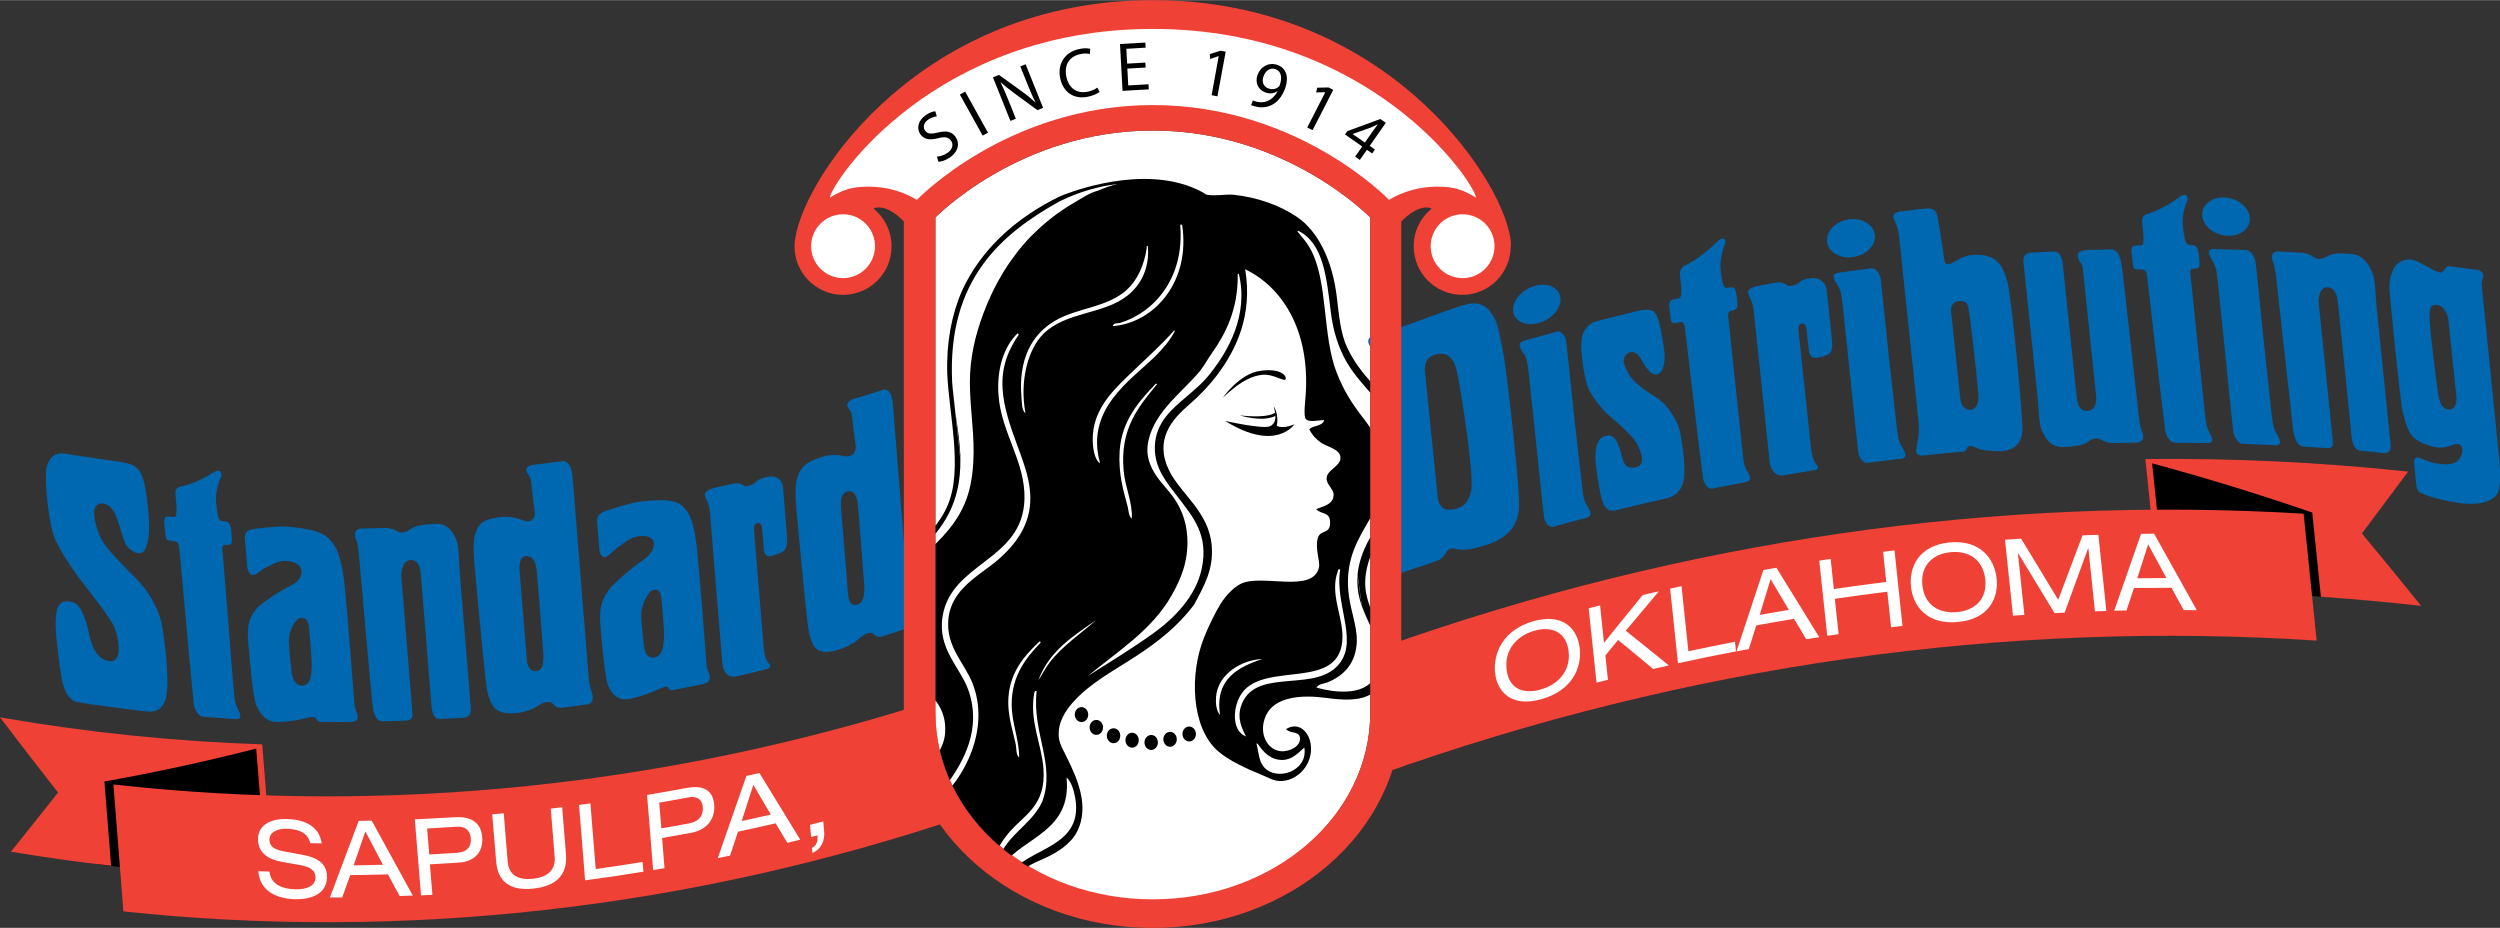 <?xml version="1.0" encoding="UTF-8"?> <svg xmlns="http://www.w3.org/2000/svg" xmlns:xlink="http://www.w3.org/1999/xlink" id="Color_Version_1" viewBox="0 0 1973.2 732.2" width="2500" height="928"><rect x="0" y="0" width="1973.2" height="732.2" fill="#333333" stroke="none"/><style>.st0{fill:#ef4135}.st1{fill:#fff}.st2{fill:#0067b1}.st3{stroke:#ed1c24;stroke-width:31;stroke-linecap:square;stroke-linejoin:bevel}.st4{clip-path:url(#SVGID_2_)}.st5{fill:none}.st6{fill:#ee3e39}</style><path d="M77.5 682.2c45.4 5.5 91.2 8.9 137.1 10.2-2.8-34.4-5.5-68.9-8.3-103.3-4.3 0-8.6-.1-12.9-.1-39.8 5.6-79.4 9.6-118.8 12 1.1 27 2 54.1 2.9 81.2z"></path><path class="st0" d="M742.6 551c-214.3 69.6-437.1 92.3-653.1 68 2.6 33.4 5.3 66.8 7.9 100.2 220.1 23.6 447.1-1.6 664.8-75.4-4.9-10.6-9.8-21.2-14.7-31.9-1.6-20.3-3.2-40.6-4.9-60.9z"></path><path class="st0" d="M0 566c.7.1 1.4.2 2.1.4 67.6 11.7 136 18.7 204.9 21 0 .6.1 1.3.1 1.9 1.1 13.3 2.1 26.6 3.2 39.9-1.7-.1-3.3-.1-5-.2-1-12.8-2.1-25.5-3.1-38.3-40.1 10.3-80.1 18.9-119.8 26 1.8 22.2 3.5 44.3 5.3 66.5-26.5-3-52.8-6.7-79.1-11.1 12.4-15.4 24.8-31 37.2-46.7C30.5 605.9 15.2 586.1 0 566z"></path><path class="st1" d="M212.7 687.8c1 10.8 11.5 13.9 20.7 14 9.6.2 16.1-3.4 15.6-10-.4-5.5-5-7.8-12-9.1-4.7-.8-9.3-1.7-14-2.5-7.3-1.3-18.3-4.6-19.3-16.3-.9-11 7.3-18 22.8-17.6 12.2.3 25.4 4.7 27.4 19.2-3 0-6 0-9-.1-1.1-4.7-4.4-11.1-18.9-11.4-6.6-.1-13.9 2.4-13.3 9.5.3 3.7 3 6.8 10.6 8.2 5 1 10.1 1.9 15.1 2.8 4.8.9 18.6 3.3 19.6 15.6 1.2 15.3-12.3 19.7-24.5 19.5-13.7-.2-28.3-5.4-29.6-22.1 2.7.1 5.7.2 8.8.3zM306.2 690c-10 .3-19.9.5-29.8.6-2.1 5.9-4.2 11.7-6.3 17.6h-9.7c7.6-20.1 15.1-40.2 22.7-60.4 3.4-.1 6.9-.1 10.3-.2 10.8 19.8 21.6 39.5 32.4 59.1-3.4.2-6.9.3-10.3.4-3.2-5.6-6.2-11.3-9.3-17.1zm-17.8-33.9c-3.1 8.9-6.2 17.9-9.3 26.8 7.7-.1 15.4-.3 23.1-.5-4.6-8.8-9.2-17.5-13.8-26.3zM327.4 646.6c10.5-.5 20.9-1.1 31.4-1.7 13.4-.9 20.9 4.5 21.8 15.7.9 11.2-5.5 19.3-18.3 20.1-7.7.5-15.3 1-23 1.4.6 8 1.3 16 2 24-3 .2-6 .3-9 .5-1.6-20.1-3.3-40.1-4.9-60zm33.1 26.4c9-.6 11.6-5.6 11.1-11.7-.5-5.7-4.2-9.4-11.1-8.9-7.8.5-15.6 1-23.4 1.4.6 6.8 1.1 13.7 1.7 20.5 7.2-.4 14.5-.8 21.7-1.3zM388.5 642.6c3-.3 6-.5 9.1-.8 1 12.7 2.1 25.5 3.1 38.2.9 10.8 8.6 14.6 19.8 13.5 11.2-1.2 18.2-6.6 17.3-17.3-1-12.7-2.1-25.4-3.1-38.1 3-.3 6-.7 9-1.1 1 12.3 2 24.7 3 37 1.3 15.9-7.1 25.2-25.6 27.2s-28.2-5.4-29.5-21.4c-1-12.4-2-24.8-3.1-37.2zM457 635.2l9-1.2c1.4 17.3 2.8 34.6 4.2 51.8 12.3-1.7 24.7-3.6 37-5.6.2 2.5.4 5.1.6 7.7-15.3 2.5-30.7 4.8-46 6.8-1.5-19.8-3.2-39.6-4.8-59.5zM510.7 627.3c10.4-1.7 20.9-3.6 31.3-5.5 13.3-2.5 20.8 2 21.7 13.1.9 11.1-5.4 19.9-18.2 22.3-7.6 1.4-15.3 2.8-22.9 4.1.6 7.9 1.3 15.8 1.9 23.8l-9 1.5c-1.5-19.7-3.2-39.5-4.8-59.3zm33 22.5c8.9-1.7 11.5-7 11-13-.5-5.6-4.2-8.9-11.1-7.6-7.8 1.5-15.5 2.8-23.3 4.2.6 6.8 1.1 13.5 1.7 20.3 7.3-1.2 14.5-2.6 21.7-3.9zM612.2 649.7c-9.9 2.3-19.8 4.5-29.7 6.6l-6.3 18.9c-3.2.7-6.5 1.3-9.7 2 7.5-21.6 15-43.2 22.6-64.9 3.4-.7 6.8-1.5 10.3-2.3 10.7 17.6 21.5 35.2 32.2 52.6-3.4.8-6.8 1.7-10.2 2.5-3.1-5.1-6.1-10.3-9.2-15.4zm-17.6-30.4c-3.1 9.6-6.1 19.1-9.2 28.6 7.7-1.6 15.3-3.4 23-5.1-4.7-7.8-9.2-15.6-13.8-23.5zM639.3 650.9l10.5-2.7c.2 2.8.5 5.6.7 8.4.5 6.4-1.9 13.3-9.3 16.5-.1-1.3-.2-2.7-.3-4 3.3-1.8 4.6-4.3 4.4-9.9-1.7.4-3.4.9-5.1 1.3l-.9-9.6z"></path><g><path d="M1843.3 471.6c-45.5-3.4-91.2-5-137.1-4.8-3.6-34.4-7.1-68.8-10.7-103.2l12.9.3c41.1 7.2 82.1 15.8 122.9 25.8l12 81.9z"></path><path class="st0" d="M1091.1 510.8c238.3-84.8 485.8-120 727.1-105.5 3.4 33.4 6.8 66.8 10.3 100.2-245.1-16.1-496.8 19-739 105.5 2.7-13.2 5.3-26.5 8-39.7-2.1-20.2-4.2-40.3-6.4-60.5z"></path><path class="st0" d="M1900.7 372.1c-.7-.1-1.4-.1-2.1-.2-67.9-7.2-136.5-10.5-205.3-9.7.1.6.1 1.3.2 1.9 1.4 13.3 2.8 26.5 4.1 39.8h5c-1.3-12.8-2.6-25.5-4-38.3 42.3 11.4 84.4 24.4 126.4 38.8 2.3 22.2 4.5 44.3 6.8 66.5 26.5 1.8 52.9 4.2 79.2 7.2-15.6-19.3-31.2-38.4-46.8-57.2 12.3-16.5 24.4-32.7 36.5-48.8z"></path><path class="st1" d="M1210.2 490.2c24.2-6.8 35.1 6.6 36.7 21.6 1.6 15.1-6 33.1-30.2 39.9-24.2 6.8-35.1-6-36.7-21-1.5-15 6.1-33.6 30.2-40.5zm.9 7.5c-13.7 3.9-23.7 14.8-22 30.3 1.6 15.5 13.2 20 26.9 16.1 13.7-3.9 23.7-14.4 22.1-29.9-1.7-15.5-13.3-20.4-27-16.5zM1277.1 505c-3.3 4.1-6.7 8.1-10 12.2.7 6.4 1.4 12.8 2 19.2-3 .7-6 1.5-9 2.3-2.1-19.6-4.1-39.1-6.2-58.7 3-.8 6-1.5 9-2.3 1 9.8 2.1 19.7 3.1 29.5 10.2-12.7 20.4-25.2 30.6-37.7 4.2-1 8.5-2 12.7-2.9-8.7 10.3-17.4 20.7-26.1 31.1 11.3 9 22.6 18.2 34 27.4-4.1.9-8.2 1.8-12.4 2.8-9.2-7.8-18.5-15.4-27.7-22.9zM1318.2 464.5c3-.7 6-1.3 9-2 1.8 17.1 3.6 34.2 5.4 51.4 12.3-2.6 24.6-5.1 36.8-7.5.3 2.5.5 5.1.8 7.6-15.3 2.9-30.6 6-45.8 9.4-2.1-19.6-4.2-39.3-6.2-58.9zM1416 488.3c-9.9 1.6-19.8 3.4-29.8 5.2-2 6.2-3.9 12.4-5.9 18.7-3.2.6-6.5 1.2-9.7 1.8 7.1-21.4 14.1-42.9 21.2-64.2 3.4-.6 6.9-1.2 10.3-1.8 11.2 18.2 22.5 36.4 33.8 54.8-3.4.5-6.9 1.1-10.3 1.6-3.2-5.4-6.4-10.7-9.6-16.1zm-18.5-31.3c-2.9 9.4-5.7 18.8-8.6 28.2 7.7-1.4 15.4-2.7 23-4-4.8-8-9.6-16.1-14.4-24.2zM1489.6 466.9c-13.8 1.7-27.6 3.6-41.4 5.6l3 27.9c-3 .4-6 .9-9 1.3-2.1-19.8-4.2-39.6-6.3-59.3 3-.5 6-.9 9-1.4.8 7.9 1.7 15.9 2.5 23.8 13.8-2 27.6-3.9 41.4-5.6-.8-7.9-1.7-15.9-2.5-23.8 3-.4 6-.8 9-1.1 2.1 19.8 4.2 39.7 6.3 59.6-3 .4-6 .7-9 1.1-1-9.5-2-18.8-3-28.1zM1538.8 428c24.5-2.3 35.5 13.2 37.1 28.5 1.6 15.4-6.1 32-30.5 34.3-24.5 2.3-35.5-12.5-37.1-27.8-1.7-15.4 6-32.6 30.5-35zm.8 7.7c-13.9 1.3-24 10.4-22.3 26.2 1.7 15.8 13.4 22.4 27.3 21.1 13.9-1.3 24-10 22.3-25.9-1.7-15.8-13.4-22.8-27.3-21.4zM1643.7 422.4c4.2-.2 8.3-.3 12.5-.4 2.1 20 4.2 40.1 6.3 60.1l-9 .3c-1.7-16.6-3.5-33.2-5.2-49.8h-.2c-6.2 16.9-12.3 33.8-18.5 50.8-2.7.1-5.3.3-8 .4-9.6-15.8-19.1-31.6-28.7-47.3h-.2c1.7 16.2 3.4 32.4 5.1 48.7l-9 .6c-2.1-20-4.2-39.9-6.3-59.9 4.2-.3 8.5-.6 12.7-.9 9.8 16 19.5 32.1 29.3 48.3 6.4-17 12.8-34 19.2-50.9zM1714 463.8c-9.9 0-19.8.1-29.7.2-2 5.9-3.9 11.8-5.9 17.7-3.2.1-6.5.1-9.7.2 7.1-20.3 14.1-40.5 21.2-60.7 3.4 0 6.9-.1 10.3-.1 11.2 20 22.4 40.2 33.7 60.4-3.4 0-6.8-.1-10.3-.1-3.3-5.8-6.5-11.7-9.6-17.6zm-18.5-34.3c-2.9 8.9-5.7 17.9-8.6 26.8 7.7-.1 15.3-.2 23-.2-4.8-8.9-9.6-17.8-14.4-26.6z"></path></g><path class="st1" d="M1081.5 562.5c0 81.8-76.8 148.2-171.6 148.2s-171.6-66.3-171.6-148.2v-391l.5-.5c.4-.4 1.1-1.1 2.1-2 1.9-1.8 4.8-4.4 8.7-7.6 7.8-6.4 19.4-15.1 34.4-23.8 30-17.4 73-34.7 125.9-34.7 52.9 0 95.9 17.3 125.9 34.7 15 8.7 26.6 17.4 34.4 23.8 3.9 3.2 6.8 5.9 8.7 7.6.9.9 1.6 1.6 2.1 2l.5.5v391z"></path><g><path class="st2" d="M49.5 357.7S37.3 356 36.3 373c-.6 11.6 2.2 41 7.2 52.4 3.4 7.7 11.1 20.4 19.8 31.8 8.7 11.4 24.3 30.7 27.3 38.5 3 7.8 6.7 27.5-4.4 26-11.1-1.5-14.5-15.3-15.4-19.3-.9-4-4.9-24.5-12.5-26.9-7.6-2.4-10.3-.1-11.9 2.3-1.6 2.4-3.6 9.3-1.8 26.3 1.7 17 4.1 35.5 6.9 41 2.8 5.5 5.5 8.5 11.2 9.2 4.5 1 50.1 7 53.1 7.1 3 .3 13.3 1.7 15.7-13.4 2.4-15.1-2.6-50-4.1-56.8-1.5-6.8-7-21.4-19.7-34.4-12.6-13-25.5-24.8-29.4-35-3.9-10.2-5.9-20-1.8-23.2 4-3.2 11.1-.9 14.7 7.7 3.6 8.5 5.6 18.6 7.9 23 2.3 4.3 12.6 12.4 16.1 2.7 3.6-9.7 2.4-19.3 2.1-25.3-.3-6.1-2.3-23.6-4.8-30.1s-5.2-10.6-17.9-12.2c-12.6-1.8-45.1-6.6-45.1-6.7zM143.1 383.8s-5.1 0-4.6 6.3c.5 6.4 1.1 10.5.8 12.7-.3 2.2.4 5.5-2.5 5.2-2.9-.3-3.6-.4-4.6-.5-.9-.1-2.9 1-2.6 4.6.3 3.6.9 9.4 1.1 11.3.1 1.9 1.7 3.1 3.2 3.2 1.5.1 3.2.5 4.2.6 1 .1 3 .6 3.5 5.9.4 5.3 4.3 46 4.9 53.9.6 7.8 6 64.8 6.5 68.7.5 3.9 3.6 9.6 7.1 9.9 3.5.3 19 1.4 22.3 1.6 3.4.2 9.3 1.7 6.6-5-2.7-6.8-3.5-4.6-4.8-20.7-1.3-16.1-4.5-56.7-4.5-56.7-1.3-16.5-2.6-33.1-4-49.6 0 0-1.3-5.5 2.1-5.3 3.4.2 5.4.3 5.2-4.2-.2-4.6-.5-8.7-1.2-10.9-.7-2.2-1.9-3.2-4.3-3.5-2.4-.3-4.5.5-5.6-4.9-1.1-5.5-1.7-12.8-1.4-15.5s1.5-10 3.6-13.8c2-3.7-.4-7.5-4.7-4.9-4.4 2.4-12.9 8.6-26.3 11.6zM279.7 554.9c.4 5.5 2.3 6.6 2.6 10.6s-3.9 4.2-5.7 4.2c-1.9.1-21.8 0-23.4-.1-1.7 0-2.7-.7-3.8-2.6-1.1-1.9-3.3-1.1-4.3-1-1 .2-2.9.4-6.2 1.3-3.3.8-10.8 2.3-20 2.4-9.2.1-13.7-6.7-16.5-13-2.7-6.3-4.9-30.9-6.5-49.9-1.5-18.9 3.8-22.3 6.2-26 2.4-3.7 18.1-14.2 26.3-18.1 8.2-3.9 9.9-8.4 9.5-12.5-.3-4.1-5.1-7.4-12.3-7.6-7.2-.2-11.6 3.5-15.1 4.9-3.5 1.4-8.2 6.4-10.9 6.3-2.7-.1-4.3-4.1-4.5-6.6-.2-2.5-1.3-16.3-1.8-22.1-.5-5.9 2.8-6.7 5.4-7.4 2.6-.7 20.6-2.5 26-2.3 5.4.2 20.6 2.1 25 4 4.4 1.9 9 2.4 14.9 12.2 6 9.8 7.7 33.6 7.7 33.6 1.1 7.7 7 84.3 7.4 89.7zm-41.9-67.4c-4.6-.1-9.6 10.5-9.8 16.6-.2 6.1 1.6 20.5 2 24.6.3 4.1 1.5 12.2 8.4 12.3 6.9.1 7.2-8.6 7.6-13.8.4-5.3-1.7-27.8-2.2-32.1-.5-4.3-1.4-7.5-6-7.6zM557.7 524.4c.4 5.4 2.3 6.2 2.6 10.1.3 3.9-3.9 5-5.7 5.4-1.8.4-21.7 4.4-23.4 4.7-1.7.3-2.7-.2-3.8-1.9-1.1-1.7-3.3-.4-4.3-.1-1 .4-2.9 1-6.2 2.5s-10.8 4.5-20 6.4c-9.2 2-13.8-3.9-16.5-9.6-2.8-5.7-5-29.9-6.5-48.5s3.8-23.1 6.2-27.3c2.4-4.2 18.2-17.9 26.4-23.4s9.9-10.4 9.5-14.4c-.3-4-5.1-6.3-12.3-5.1-7.2 1.2-11.6 5.8-15.1 8-3.5 2.1-8.2 8.1-10.9 8.5-2.7.4-4.4-3.2-4.6-5.7-.2-2.5-1.3-16-1.8-21.8-.5-5.8 2.8-7.2 5.5-8.5 2.6-1.3 20.7-6.7 26.1-7.6 5.4-.9 20.6-2.1 25-1.1 4.4 1 8.9.6 14.9 9.1 5.9 8.6 7.6 32.1 7.6 32.1 1 7.5 6.9 82.8 7.3 88.2zm-41.8-59c-4.6.8-9.6 12.4-9.8 18.6-.2 6.2 1.7 20.2 2 24.2.3 4 1.5 11.8 8.4 10.6 6.9-1.3 7.2-10 7.6-15.4.4-5.4-1.7-27.5-2.2-31.6-.5-4.1-1.4-7.2-6-6.4zM283.3 438.2s10.1 113.6 10.6 117.2c.5 3.6 1.3 14 8.4 13.8 7.1-.2 13.2-.4 17.4-.5 4.2-.2 6.3-1.1 5.8-6.6-.4-5.5-8.8-108.4-8.8-108.4s.2-11.5 7.4-11.8c7.3-.3 7.8 8.8 8 10.8.2 2 8.5 104.9 8.5 104.9s.5 10.1 6.7 9.8c6.3-.4 15.9-.8 18.3-1 2.4-.2 6.6-1.1 6-8-.6-6.9-8.2-101.2-8.8-107.6-.5-6.4-.4-19.2-2.5-24.5-2.1-5.3-6.3-13.6-16.8-13-10.5.6-13.9 1.6-16.5 2.6-2.7 1.1-5.5 4.2-9.7 4.3-4.2.1-5.6-3.8-13.6-3.6l-18.8.4s-5.1.1-4.8 5.1c.5 5 2.1 2.4 3.2 16.1zM443.3 363.9c7.2-.9 8.4 9.3 8.7 13.5.3 4.2 12.4 154.1 12.7 157.8.3 3.7.4 4.3 2.4 11 2.1 6.6-.6 9.1-2.9 9.5-2.3.3-11.1 1.6-19.9 2.7-8.7 1.1-5.8-5.3-12.9-4.4-7.1.8-7.7 7-24.4 8.7-16.8 1.7-18.9-7.4-20.3-10.5-1.5-3-2.5-7.5-3.6-17.7-1.2-10.2-7.4-74.4-8.8-90.9-1.3-16.5.1-22.1 2.7-27 2.6-4.9 7.6-7.6 19-8.7 11.3-1.1 17.5 3.8 20.6 3.5 3.1-.3 5.9-2.3 5.5-7.1-.2-2.8-2.4-17.4-2.8-23.2-.5-5.8-2.6-5.6-3.8-9.5-1.2-3.9 5-4.9 5-4.9 1.8.1 15.6-1.9 22.8-2.8zm-14.6 149.8s-4.6-61.7-5.3-65.2c-.7-3.5-1.9-9.7-7.9-9.7-5.9 0-5.7 8.3-5.4 11.8.3 3.6 5.3 64.6 5.7 69.9.6 7 3.7 9.5 7.3 9.1 3.7-.3 6.7-3.1 5.6-15.9zM696.3 307.7c7.1-2.3 8.2 7.7 8.5 11.9.3 4.1 12.1 151.8 12.4 155.4.3 3.7.3 4.3 2.4 10.5 2 6.2-.6 9.3-2.8 10-2.2.7-10.9 3.7-19.5 6.4s-5.7-4.2-12.6-2.1c-7 2.1-7.5 8.4-24 13.2-16.5 4.8-18.6-3.9-20-6.7-1.4-2.8-2.4-7-3.6-17-1.2-10-7.3-73.1-8.7-89.3-1.3-16.2.1-22.2 2.6-27.5 2.6-5.3 7.5-9 18.7-12.2 11.2-3.2 17.2.6 20.3-.3 3.1-.9 5.8-3.3 5.4-8.1-.2-2.7-2.3-17-2.8-22.7-.5-5.7-2.5-5.1-3.7-8.8-1.2-3.7 4.9-5.8 4.9-5.8 1.9-.1 15.4-4.6 22.5-6.9zM682 460.2s-4.5-60.8-5.2-64.2c-.7-3.4-1.9-9.3-7.7-8.3-5.8 1.1-5.6 9.3-5.3 12.8.3 3.5 5.2 63.6 5.6 68.9.6 6.9 3.7 8.8 7.2 7.7 3.5-.9 6.4-4.3 5.4-16.9zM562.1 385.4s-6 1.8-5.8 4.9c.3 3.2 3.4 5.5 4.1 14.5.7 9 9.2 111.9 9.7 118.4s4.1 12.1 10.8 10.6c6.7-1.5 18.8-4.4 23-5.5 4.2-1 4.1-2.2 4-3.4-.1-1.2-4.1-1.5-5.2-14.9-1.1-13.4-7.1-86.7-7.4-90-.3-3.3-.4-6.7 2.5-7.4 2.8-.7 3.6 2.2 3.9 6.5.4 4.3 1.1 13.9 1.1 13.9s-.1 7.3 6.1 5.7c6.2-1.6 8.3-3.1 9.3-3.7 1-.6 3.7-3.1 3-11.1-.6-7.9-3-36.4-3.2-39.7-.3-3.3-3.2-10.3-13.3-7.8-10.1 2.5-5.9 5-14.5 7.1-5 1.2-2.9-3.9-13.3-1.5-11.8 2.8-14.8 3.4-14.8 3.4z"></path></g><g><path class="st2" d="M1258.8 253.8s-10.2 2.9-10.7 16.6c-.4 9.3 2.5 31.3 6.8 38.5 2.9 4.9 8.8 13.9 16.2 19.9 7.4 6.1 18.4 16.3 21 21.6 2.6 5.3 8 16.1-1.2 18.3-9.2 2.2-10-6.2-10.8-9-.8-2.8-4-16.7-10.3-16.1-6.3.6-7.2 3-8.4 5.4-1.3 2.4-3.2 7.6-1.5 20.3 1.7 12.7 4 26.4 6.4 29.7 2.4 3.4 4.7 4.8 9.5 3.5 3.8-1 37-8.8 39.5-9.2 2.5-.6 12.1-3.2 13.8-15.6 1.7-12.4-2.4-34.7-3.8-39.7-1.4-4.9-7.7-18-18.3-24.6-10.7-6.6-18.8-12.8-22.2-19.6-3.4-6.8-4.6-10.1-1.3-13.9 3.3-3.8 8.3-2.7 11.4 2.9 3.1 5.6 4.7 7.3 6.7 10s8.5 5.4 11.2-3.2c2-6.4.8-13.8-.1-19-.9-4.5-2.5-16.5-4.7-20.9-2.2-4.4-4.4-6.9-15-4.5-10.7 2.5-34.2 8.6-34.2 8.6zM1330.4 209.3s-5.1 1.6-4.5 7.7c.7 6.2 1.3 10.1 1.1 12.4-.2 2.3.5 5.4-2.4 6-2.9.6-3.6.8-4.6 1s-2.9 1.9-2.5 5.4c.4 3.5 1.1 9.1 1.3 10.9.2 1.8 1.8 2.5 3.3 2.1 1.5-.3 3.2-.5 4.2-.7 1-.2 3.1-.3 3.6 4.8s5.4 44.6 6.2 52.2c.8 7.6 7.5 62.8 8.1 66.6.6 3.8 3.8 8.5 7.4 7.8 3.5-.7 19-3.8 22.4-4.4 3.4-.6 9.4-.6 6.5-6.6-2.9-6.1-3.7-3.7-5.3-19.5-1.7-15.8-5.9-55.5-5.9-55.5-1.7-16.2-3.4-32.3-5.1-48.5 0 0-1.4-5.1 2-5.8 3.4-.7 5.4-1 5.1-5.5-.3-4.5-.7-8.5-1.5-10.6-.7-2.1-2-2.7-4.4-2.4-2.4.3-4.5 1.7-5.7-3.5-1.2-5.2-2-12.3-1.8-15.1.2-2.8 1.3-10.4 3.3-14.7 2-4.3-.6-7.3-4.9-3.6-4.2 3.9-12.6 12.5-25.9 19.5zM1695.2 168.7s-5.1.5-4.5 6.8c.7 6.3 1.3 10.4 1.1 12.6-.2 2.3.5 5.5-2.4 5.5s-3.6.1-4.6.1c-1 0-2.9 1.3-2.5 4.9.4 3.6 1.1 9.3 1.3 11.2.2 1.9 1.8 2.9 3.3 2.8s3.2.1 4.2.1 3.1.3 3.6 5.6c.5 5.2 5.4 45.7 6.2 53.5.8 7.8 7.5 64.3 8.1 68.2.6 3.9 3.8 9.3 7.4 9.3 3.5 0 19 .1 22.4.2 3.4 0 9.4 1.3 6.5-5.3-2.9-6.7-3.6-4.5-5.3-20.6-1.7-16.1-5.9-56.7-5.9-56.7l-5.1-49.5s-1.4-5.4 2-5.4 5.4.1 5.1-4.5c-.3-4.6-.7-8.6-1.5-10.9-.7-2.2-2-3.1-4.4-3.3-2.4-.2-4.4.8-5.7-4.6-1.2-5.4-2-12.7-1.8-15.4.2-2.7 1.3-10.2 3.3-14 2-3.9-.6-7.5-4.8-4.6-4.3 2.8-12.7 9.7-26 14zM1796.6 219.5s12.7 114.6 13.2 118.3c.6 3.6 1.6 14.1 8.6 14.6 7 .4 13 .8 17.2 1.1 4.2.3 6.2-.4 5.6-6-.6-5.6-11.2-109.8-11.2-109.8s-.1-11.5 7.1-11c7.2.5 8 9.7 8.2 11.8.2 2 10.9 106.4 10.8 106.4 0 0 .7 10.2 6.9 10.7s15.7 1.6 18 1.8c2.3.2 6.5 0 5.8-7-.7-7-10.5-103-11.1-109.5-.7-6.5-.8-19.4-3-25-2.2-5.6-6.5-14.7-16.9-15.6-10.3-.8-13.7-.2-16.3.6-2.6.8-5.3 3.6-9.5 3.3-4.2-.3-5.7-4.4-13.5-4.9-4.7-.3-18.6-1-18.6-1s-5-.2-4.7 4.9c.4 5 1.9 2.5 3.4 16.3zM1385.4 226s-6 1.6-5.7 4.8c.3 3.2 3.5 5.6 4.5 14.6.9 9 11.9 112 12.5 118.5.7 6.5 4.4 12.3 11.1 11.1 6.7-1.2 18.9-3.1 23.1-3.8 4.2-.7 4.1-1.8 4-3-.1-1.2-4.1-1.9-5.6-15.4-1.4-13.5-9.2-87.1-9.6-90.4-.4-3.3-.5-6.7 2.3-7.2 2.9-.5 3.7 2.5 4.1 6.8.5 4.3 1.5 14 1.5 14s.1 7.3 6.3 6.3 8.3-2.3 9.3-2.8 3.7-2.7 2.8-10.8c-.8-8-3.9-36.7-4.2-40-.4-3.3-3.5-10.7-13.6-9.1-10.1 1.6-5.9 4.5-14.5 5.9-5.1.9-3-4.1-13.5-2.3-11.8 2.2-14.8 2.8-14.8 2.8zM1154.7 240.8c16.9-5.3 21.6 5.1 24.6 9.8 3 4.7 5.7 19.7 7.7 30.7s13.4 106.8 11.8 121c-.9 7.9-4.2 21.2-26.6 28-22.4 6.9-22.4 1.2-27.6 2.8-4.7 1.5-2.4 6.9-11.8 9.9-1.3.4-20.8 7-24.5 8.3-3.7 1.3-7.2 1.4-7.5-1.5-.3-2.8 2.5-6.6 1.6-15.2-.4-4.2-13.8-131-15-141.8-1.1-10.8-7.2-21.1-7.4-22.6-.2-1.5-.1-4.2 3.7-5.2 19.4-5 54.1-18.9 71-24.2zm-19.9 151.5c1.2 11.3 9.2 10.8 15.6 8.8 6.3-2 9.8-7.7 10.9-14.8 2.1-13.5-8.7-81.7-11.5-93.7-2.8-12-9.1-15.5-18.1-12.5-9 3-6.9 14-6.9 14-.1-.1 8.8 86.9 10 98.2zM1242.4 328.1c-.8-7.6-5.7-55.5-6.3-59.2-.6-3.7-3.8-8.3-7.3-7.3-3.5.9-18.9 5.2-22.2 6.2-3.3 1-9.3 1.5-6.4 7.3 2.8 5.8 4.6 3.1 6.3 18.7 1.7 15.6 5.1 47.7 5.1 47.7.8 7.6 6.5 63 7.1 66.8.6 3.7 3.8 8.3 7.3 7.3 3.5-1 18.9-5.1 22.2-6 3.3-.9 9.3-1.2 6.5-7.1-2.9-5.9-4.5-4-6.1-19.7-1.8-15.7-6.2-54.7-6.2-54.7zM1231.6 235c.9 8.1-6.8 17-17.1 19.8-10.3 2.9-19.3-1.2-20.2-9.3-.9-8.1 6.8-17.1 17.1-20 10.3-2.9 19.3 1.4 20.2 9.5zM1490.7 280.1c-.8-7.7-5.8-56.3-6.3-60.1-.6-3.8-3.8-8.8-7.4-8.4-3.5.4-19.1 2.6-22.5 3.1-3.4.5-9.4.2-6.5 6.4 2.9 6.2 4.7 3.7 6.4 19.6 1.7 15.9 5.1 48.4 5.1 48.4.8 7.7 6.6 63.9 7.2 67.8.6 3.8 3.8 8.8 7.4 8.3 3.5-.5 19.1-2.5 22.5-2.8 3.4-.4 9.4.1 6.5-6.2-2.9-6.3-4.5-4.6-6.2-20.5-1.7-16-6.2-55.6-6.2-55.6zM1479.8 185.4c.9 8.2-6.9 16-17.3 17.4-10.4 1.4-19.5-3.9-20.4-12.2-.9-8.2 6.9-16.2 17.3-17.6 10.4-1.4 19.5 4.2 20.4 12.4zM1786.6 267.9c-.8-7.8-5.7-57.2-6.3-61.1-.6-3.9-3.8-9.5-7.3-9.6-3.5-.1-19-.6-22.3-.6-3.4-.1-9.4-1.4-6.5 5.3 2.9 6.7 4.7 4.5 6.3 20.6 1.7 16.1 5.1 49.3 5.1 49.3.8 7.8 6.5 65 7.1 68.9.6 3.9 3.8 9.4 7.3 9.5 3.5.1 18.9.7 22.3.9 3.4.1 9.3 1.6 6.5-5.1-2.9-6.7-4.5-5.4-6.1-21.5-1.7-16.3-6.1-56.6-6.1-56.6zM1775.7 171.4c.9 8.4-6.8 14.9-17.2 14.6-10.3-.3-19.4-7.2-20.3-15.5-.9-8.4 6.8-15 17.2-14.8 10.3.2 19.4 7.4 20.3 15.7zM1519.3 164.5c7.4-.8 9 2.4 9.9 6.2.9 3.8 4.7 28.3 5.1 32.3.4 4 1.2 6.3 5 5.1 3.8-1.2 10.5-8.5 24.7-7 14.1 1.6 17.5 11.3 20.4 21 2.9 9.6 12.3 104.4 11.8 117.8-.5 13.4-11.1 15.6-15.8 16-4.7.3-11.6-.3-15.9-1-4.3-.7-6-3.2-9.7-2.9-3.7.3-1.4 4.2-5.2 4.3-1.7 0-29.2 2.8-30.5 3-1.3.1-6.3.9-6.7-3.3-.4-4.2 3.2-10.3 1.9-23.2-1.1-10.1-14.1-134.3-15.2-144.7-1.1-10.5-4.6-15.3-4.8-17-.2-2.3 1.9-3.7 5-4.3 0 0 12.6-1.5 20-2.3zm28 150.5c.7 6.7 5.5 8.6 8.6 8.4 3-.3 5.5-4.4 5.7-9.1.2-4.8-6.5-65-7.9-70.7-.5-2.2-.5-6.7-7.5-6.1-7 .7-6.3 7.6-6.3 7.6s6.7 63.2 7.4 69.9zM1688.1 327.9s-12.7-113.8-13.3-117.3c-.6-3.6-1.6-14-8.7-13.9-6.7.2-12.5.4-16.7.5-2.1-.1-9.9-.1-9.4 4.8.5 4.9 2.7 4.1 3.9 9.3 2.5 24.3 10.2 97.8 10.5 101.1.4 3.9.1 11.5-7.1 11.8-7.3.3-8-8.8-8.2-10.9-.2-2-11-105.1-11-105.1s-.7-10.1-7-9.8c-6.2.3-15.9.7-18.2.9-2.4.1-6.6 1-5.8 7.9.7 6.9 10.6 101.3 11.3 107.7.7 6.4.8 19.3 3.1 24.6 2.3 5.3 6.6 13.7 17.1 13.2 10.5-.5 13.8-1.5 16.4-2.5 2.6-1 5.4-4.1 9.6-4.3 4.2-.1 5.7 3.9 13.6 3.7l18.7-.4s5.1-.1 4.7-5.1c-.5-5-2.1-2.4-3.5-16.2zM1958.8 225.1c.8 7.8 13.2 131.2 13.8 137.2.6 6.4 1.8 22.4-1.8 27.7-3.6 5.3-13.4 9.1-28.8 7-15.4-2-28.1-6.4-30.9-7.8-2.8-1.3-3.7-3.8-3.9-5.9-.2-2.1-1.8-18-1.9-18.8-.1-.8.3-3.9 3.4-3.5 3.2.4 6.5 3.8 16.7 5 10.3 1.3 15.1-1 17.3-6.9 2.2-6-.3-8.2-2.5-8.6-2.2-.5-4.2.5-6.6 1.4-2.4.9-5.4 1.7-10.7 1-5.9-.8-16-4.5-19.9-9.9-3.8-5.4-6.7-18.1-7.3-21.8-.6-3.8-2.7-21.4-4.8-41.8-2.2-21.8-4.8-47.8-5-51.8-.2-3.9.7-16.8 8.7-21.1 8-4.3 14.3.2 18 2.2 3.8 2.1 10.3 5.8 13.2 6.2 3.8.5 3.7-5.4 7.4-4.9 3.6.4 20.3 2.6 22.5 2.9 2.1.3 4.1 2.3 4.3 4.3.3 2.5-1.7 3.4-1.2 7.9zm-35.2 15.5c-6.2-.7-6 4.1-6 9.5-.1 7.8 5.3 51.3 7 61.7 1.6 10.1 5.5 10.9 8.4 11.3 3 .4 6.5-2.7 5.7-11-.8-8.3-6.3-60.3-6.3-60.3s-1.6-10.3-8.8-11.2z"></path></g><g><path class="st0" d="M1192.1 187.8C1184.2 137 1090.9 0 909.9 0S635.6 137 627.7 187.8c-.4 2.1-.6 4.3-.6 6.5 0 21.2 17.2 38.3 38.3 38.3 21.2 0 38.3-17.2 38.3-38.3 0-12-5.5-22.7-14.2-29.8 8.3-3.8 19.7 5.4 23.9 10.3v387.6c0 93.8 87.9 169.9 196.3 169.9s196.3-76 196.3-169.8V174.8c4.2-4.8 15.7-14.1 24-10.3-8.7 7-14.2 17.7-14.2 29.8 0 21.2 17.2 38.3 38.3 38.3 21.2 0 38.3-17.2 38.3-38.3.3-2.3.1-4.4-.3-6.5zm-110.6 374.7c0 81.8-76.8 147.2-171.6 147.2s-171.6-65.3-171.6-147.2v-391l.5-.5c.4-.4 1.1-1.1 2.1-2 1.9-1.8 4.8-4.4 8.7-7.6 7.8-6.4 19.4-15.1 34.4-23.8 30-17.4 73-34.7 125.9-34.7 52.9 0 95.9 17.3 125.9 34.7 15 8.7 26.6 17.4 34.4 23.8 3.9 3.2 6.8 5.9 8.7 7.6.9.9 1.6 1.6 2.1 2l.5.5v391z"></path></g><g><path class="st1" d="M909.9 22.7c-171.8 0-252.8 119.7-254.9 133.1 10.9-6.4 17.2-8.6 30.8-8.6 13.8 0 26.8 3.8 37.9 10.4 0 0 71.4-74.8 186.3-74.8 114.8 0 186.3 74.8 186.3 74.8 11.1-6.6 24-10.4 37.9-10.4 13.6 0 19.8 2.2 30.8 8.6-2.2-13.4-83.3-133.1-255.1-133.1"></path><circle class="st1" cx="665.4" cy="194.2" r="25.2"></circle><circle class="st1" cx="1154.4" cy="194.2" r="25.2"></circle></g><g><defs><path id="SVGID_1_" d="M1081.5 562.5c0 81.8-76.8 148.2-171.6 148.2s-171.6-66.3-171.6-148.2v-391l.5-.5c.4-.4 1.1-1.1 2.1-2 1.9-1.8 4.8-4.4 8.7-7.6 7.8-6.4 19.4-15.1 34.4-23.8 30-17.4 73-34.7 125.9-34.7 52.9 0 95.9 17.3 125.9 34.7 15 8.7 26.6 17.4 34.4 23.8 3.9 3.2 6.8 5.9 8.7 7.6.9.9 1.6 1.6 2.1 2l.5.5v391z"></path></defs><clipPath id="SVGID_2_"><use xlink:href="#SVGID_1_" overflow="visible"></use></clipPath><g class="st4"><path class="st5" d="M884.2 254.7c-1.7.5-5.1-.5-5.9 2.6 33.1-2.7 61.6-35.5 54.7-80.1h-1.4v1.5c3 41.1-20.8 67.8-47.4 76z"></path><path class="st5" d="M809.5 326c-4.8-25.2 2-50.5 14.1-62.6 17.8-17.7 47.7-15.2 66.5-30.3 10-8.1 17.5-21 16-39h-.9v1.5c-2.1 13.5-7.4 25.4-15.5 32.9-15.6 14.4-38.8 14.1-56.9 24.6-18.8 11-28.8 30.9-26.4 60.1.2 4.6.1 10.8 3.1 12.8zM912.4 302.4c0 .7-.8.5-.9 1-11.6 12.3-26.2 27.9-27.8 52.4-1.2 18.3 3.1 31.8 6.4 44.1.8 3.1.6 7.3 3.2 9.2.8-12.8-5.1-24.1-6.4-37.5-3.3-33.8 12.4-51.5 26-68.3.7 0 0-.7-.5-.9zM720.2 547.3c3.2 22-6.8 36.5-25.1 37.5 3 6.9 10.8 10.5 18.7 9.2 18.2-3 20.7-36.7 6.4-46.7zM952.5 153.5s-1-.4-2.8-1.1c.8.5 1.6.9 2.8 1.1zM821.3 507.2c-.1-.6-.1-1.2-.9-1-11.3 10.9-24.4 24.6-24.6 47.7-.1 12.1 3.9 23.9 5.9 33.4.7 3.4.1 8.8 2.7 10.3-.1-14.6-6-26.7-5.9-42.1.1-22.6 11.7-36.8 22.8-48.3zM927.4 260.8h-.9c-9.8 11.3-22.9 22.8-36.4 35.9-13.9 13.5-30.3 29.6-27.3 56 .5 4.5 2 10.8 5.5 12.8-12.1-42.9 24.3-65.6 43.7-84.7 6-5.9 12.1-13 15.4-20zM1109.2 371.2c1.8-10.3-.2-20.3-3.6-28.2-9.3-21.4-31.2-37-42.8-57.5-6.4-11.3-10.6-24.6-12.3-39-3.4-27.8-5.9-54.1-25.5-64.2-.3.1-.9 0-.9.5.6 0 .4.9.9 1 3.9 4.7 6.5 7.7 9.1 12.3 14.3 25.3 9.4 68.7 21 98.1 5.8 14.7 12.2 24.6 21.4 36.4 12.3 15.8 22.6 37.7 13.2 62.1-8.8 22.8-27.9 38.5-25.5 72.4 1.1 14.9 7.1 27.9 6.8 40.6-.3 17.8-10.7 27.8-23.2 32.9-2.8 1.1-6.7 1-8.7 4.1 22.2 6.1 49.1 5.8 49.7-21.6.5-25.2-21.3-40.2-16.9-70.3 4.8-32.6 32.2-49.7 37.3-79.6zM992.6 586.8h-.9c1.9 7.2 1.7 13.1 5.5 18 9.5 12.3 35.6 4.2 32.3-14.9-5 4.2-9.5 9.6-17.3 9.8-9.3.1-15.2-6.3-19.6-12.9z"></path><path class="st5" d="M1057.8 449.2h-1.4c0 .7-.6.7-.5 1.5-6.5 17.1 3.7 35.2 3.7 51.3 0 44.3-60.4 18.8-79.3 44.7-7.1 9.7-9 29.7 3.2 34.4-3.3-6.3-7.1-14.1-4.1-23.6 9.7-30.4 53.6-12.1 74.3-30.3 21-18.4-.7-49.1 4.1-78zM996.2 520.1c-16.1.8-34.9 11.6-36.4 29.8-.4 5.3.2 11.3 3.2 14.4-4.5-29.1 15.2-38.1 33.2-44.2zM748.4 488.8c2.1-24.5 25.1-35 39.2-47.2 9.8-8.5 19.6-19.5 23.7-34.4 5.5-20-2.2-38.7-8.7-56.5-5.3-14.4-10.5-29.4-11.4-44.2-1.2-18.5 5.5-32 12.8-42.6 0-.3-.1-.6-.5-.5 0-.3-.1-.6-.5-.5-10.3 9.9-16.6 27.1-15 48.8 2.2 30 21.3 52.5 20.5 82.1-1.3 48.8-58.2 49.8-64.7 92.9-3.9 25.6 14.2 39.9 20.5 58 10.8 31.1-4.6 56.7-16.4 73.4-2.8 3.9-7.4 7.6-7.3 13.3 19.7-16.4 41.3-55.8 26.9-92.4-6.3-16.1-21-28.6-19.1-50.2zM976.7 216.2v1.5c.3 26.5-9.6 45.8-20.1 60.6-3.5 5-6.2 10.3-9.6 14.4-13.4 16.4-35.1 31.3-40.6 54.4-1.7 7.1-1.1 12.9.9 18.5 3.8 10.6 11.9 17.7 17.8 25.7 6.1 8.2 11 18.3 11.8 32.3 1.2 19.4-5.4 34.1-12.3 46.2-15.6 27.7-42.2 43.9-66.1 63.7 17-10.9 34.6-21.4 51.9-33.9 16.3-11.7 33.1-28.9 37.8-50.3 6-27.5-7.4-42-19.1-57.5-8.1-10.7-18.4-22.2-17.8-39.5.7-19.3 14.3-29.9 24.1-38.5 7.2-6.3 13.1-10.8 19.6-19 14.3-18 30.3-46.3 22.3-78.5 0-.1-.3-.1-.6-.1zM819.5 537c3.3-5 5.7-9.9 9.1-14.4 10.4-13.4 24.2-22.3 36.5-33.4-18 12.9-37.1 24.4-45.6 47.8zM791.7 682.3c-2.1 2.8-2.2 6.3-5.9 7.7.9-24.5 20.4-33.8 31.4-48.8 1.8-2.4 4.4-6.2 5.5-9.2 10.5-29.2-8.2-53.5-4.6-86.8h-1.4c0 .7-.2 1.1-.5 1.5-4 22.3 6 40.6 7.3 60.1 2 29.7-15.9 36.3-27.8 50.8-5.5 6.7-10.8 15.1-12.8 24.6-2.6 12.5 2.3 22.9 9.1 28.2 1.3-4.3 0-8.3 1.4-13.3 7.6-28.9 63.1-23.6 55.1-67.8-1-5.7-3-12.6-6.8-15.9 4.4 42.7-33.4 46.9-50 68.9z"></path><path class="st6" d="M751.8 304.2c.5 7.4 1.3 14.4 2.3 21.2-.9-8.3-1.7-15.6-2.3-21.2z"></path><path d="M754.1 325.4c1.2 11.4 2.6 24.4 3.9 36.6v-2.7c-.5-11.5-2.3-22.4-3.9-33.9z"></path><path class="st5" d="M806.3 313.2c.4 4.6.2 10.8 3.2 12.8-4.8-25.2 2-50.5 14.1-62.6 17.8-17.7 47.7-15.2 66.5-30.3 10-8.1 17.5-21 16-39h-.9v1.5c-2.1 13.5-7.4 25.4-15.5 32.9-15.6 14.4-38.8 14.1-56.9 24.6-18.9 11-28.9 30.9-26.5 60.1zM720.2 547.3c3.2 22-6.8 36.5-25.1 37.5 3 6.9 10.8 10.5 18.7 9.2 18.2-3 20.7-36.7 6.4-46.7zM927.4 260.8h-.9c-9.8 11.3-22.9 22.8-36.4 35.9-13.9 13.5-30.3 29.6-27.3 56 .5 4.5 2 10.8 5.5 12.8-12.1-42.9 24.3-65.6 43.7-84.7 6-5.9 12.1-13 15.4-20z"></path><path class="st5" d="M717.4 531.9c-7.6-9.3-15.3-23.6-15-41.6.3-18.9 10.6-32.4 20-43.6 6.5-7.8 14.7-15.1 21.9-23 2.9-3.2 5.7-6.4 8.2-9.9 3.9-5.4 6.9-10.6 9.3-16.4 3.7-9 5.8-19.1 6.7-32.4 1.3-20.7-2.6-39.8-2.7-62.6-.1-20.4 4.6-38.5 10.5-54.4 8.9-24.2 21.6-44.8 37.8-61.4l-.2.1c.8-.8 1.6-1.5 2.5-2.3 9.2-9.1 19.4-17 30.6-23.6 6.4-3.8 13.6-8.6 19.5-10 5.4-2.3 10.6-4 15.6-5.4-14.2 1.8-29.6 5.9-45.5 13.7-46.1 25.6-88.6 62.1-84.8 142.4 0 1 .1 1.9.2 2.8.5 7.4 1.3 14.4 2.3 21.2 1.2 11.4 2.6 24.4 3.9 36.6.6 34.9-13.4 54.1-30.1 70.7-3.7 3.7-7.5 7.2-11.4 10.8-9.8 9.1-21.9 21-25.5 37-3.2 14.1 1.8 26.1 6.8 33.9 12.7 19.5 47.4 34.2 34.2 71.4-7.7 21.8-30.7 40-32.8 63.7-.7 8.2-.2 13.2 4.6 17.5 1.5-23.1 12-36.2 22.3-50.8 6.1-8.7 18.8-23.3 20-35.9 2.5-27.3-18.1-35.2-28.9-48.5zM884.2 254.7c-1.7.5-5.1-.5-5.9 2.6 33.1-2.7 61.6-35.5 54.7-80.1h-1.4v1.5c3 41.1-20.8 67.8-47.4 76zM952.5 153.5s-1-.4-2.8-1.1c.8.5 1.6.9 2.8 1.1zM912.4 302.4c0 .7-.8.5-.9 1-11.6 12.3-26.2 27.9-27.8 52.4-1.2 18.3 3.1 31.8 6.4 44.1.8 3.1.6 7.3 3.2 9.2.8-12.8-5.1-24.1-6.4-37.5-3.3-33.8 12.4-51.5 26-68.3.7 0 0-.7-.5-.9z"></path><path class="st5" d="M748.4 488.8c2.1-24.5 25.1-35 39.2-47.2 9.8-8.5 19.6-19.5 23.7-34.4 5.5-20-2.2-38.7-8.7-56.5-5.3-14.4-10.5-29.4-11.4-44.2-1.2-18.5 5.5-32 12.8-42.6 0-.3-.1-.6-.5-.5 0-.3-.1-.6-.5-.5-10.3 9.9-16.6 27.1-15 48.8 2.2 30 21.3 52.5 20.5 82.1-1.3 48.8-58.2 49.8-64.7 92.9-3.9 25.6 14.2 39.9 20.5 58 10.8 31.1-4.6 56.7-16.4 73.4-2.8 3.9-7.4 7.6-7.3 13.3 19.7-16.4 41.3-55.8 26.9-92.4-6.3-16.1-21-28.6-19.1-50.2zM821.3 507.2c-.1-.6-.1-1.2-.9-1-11.3 10.9-24.4 24.6-24.6 47.7-.1 12.1 3.9 23.9 5.9 33.4.7 3.4.1 8.8 2.7 10.3-.1-14.6-6-26.7-5.9-42.1.1-22.6 11.7-36.8 22.8-48.3zM1057.8 449.2h-1.4c0 .7-.6.7-.5 1.5-6.5 17.1 3.7 35.2 3.7 51.3 0 44.3-60.4 18.8-79.3 44.7-7.1 9.7-9 29.7 3.2 34.4-3.3-6.3-7.1-14.1-4.1-23.6 9.7-30.4 53.6-12.1 74.3-30.3 21-18.4-.7-49.1 4.1-78zM992.6 586.8h-.9c1.9 7.2 1.7 13.1 5.5 18 9.5 12.3 35.6 4.2 32.3-14.9-5 4.2-9.5 9.6-17.3 9.8-9.3.1-15.2-6.3-19.6-12.9z"></path><path class="st5" d="M791.7 682.3c-2.1 2.8-2.2 6.3-5.9 7.7.9-24.5 20.4-33.8 31.4-48.8 1.8-2.4 4.4-6.2 5.5-9.2 10.5-29.2-8.2-53.5-4.6-86.8h-1.4c0 .7-.2 1.1-.5 1.5-4 22.3 6 40.6 7.3 60.1 2 29.7-15.9 36.3-27.8 50.8-5.5 6.7-10.8 15.1-12.8 24.6-2.6 12.5 2.3 22.9 9.1 28.2 1.3-4.3 0-8.3 1.4-13.3 7.6-28.9 63.1-23.6 55.1-67.8-1-5.7-3-12.6-6.8-15.9 4.4 42.7-33.4 46.9-50 68.9zM976.7 216.2v1.5c.3 26.5-9.6 45.8-20.1 60.6-3.5 5-6.2 10.3-9.6 14.4-13.4 16.4-35.1 31.3-40.6 54.4-1.7 7.1-1.1 12.9.9 18.5 3.8 10.6 11.9 17.7 17.8 25.7 6.1 8.2 11 18.3 11.8 32.3 1.2 19.4-5.4 34.1-12.3 46.2-15.6 27.7-42.2 43.9-66.1 63.7 17-10.9 34.6-21.4 51.9-33.9 16.3-11.7 33.1-28.9 37.8-50.3 6-27.5-7.4-42-19.1-57.5-8.1-10.7-18.4-22.2-17.8-39.5.7-19.3 14.3-29.9 24.1-38.5 7.2-6.3 13.1-10.8 19.6-19 14.3-18 30.3-46.3 22.3-78.5 0-.1-.3-.1-.6-.1zM996.2 520.1c-16.1.8-34.9 11.6-36.4 29.8-.4 5.3.2 11.3 3.2 14.4-4.5-29.1 15.2-38.1 33.2-44.2zM819.5 537c3.3-5 5.7-9.9 9.1-14.4 10.4-13.4 24.2-22.3 36.5-33.4-18 12.9-37.1 24.4-45.6 47.8zM927.4 260.8h-.9c-9.8 11.3-22.9 22.8-36.4 35.9-13.9 13.5-30.3 29.6-27.3 56 .5 4.5 2 10.8 5.5 12.8-12.1-42.9 24.3-65.6 43.7-84.7 6-5.9 12.1-13 15.4-20zM884.2 254.7c-1.7.5-5.1-.5-5.9 2.6 33.1-2.7 61.6-35.5 54.7-80.1h-1.4v1.5c3 41.1-20.8 67.8-47.4 76z"></path><path class="st5" d="M912.4 302.4c0 .7-.8.5-.9 1-11.6 12.3-26.2 27.9-27.8 52.4-1.2 18.3 3.1 31.8 6.4 44.1.8 3.1.6 7.3 3.2 9.2.8-12.8-5.1-24.1-6.4-37.5-3.3-33.8 12.4-51.5 26-68.3.7 0 0-.7-.5-.9zM809.5 326c-4.8-25.2 2-50.5 14.1-62.6 17.8-17.7 47.7-15.2 66.5-30.3 10-8.1 17.5-21 16-39h-.9v1.5c-2.1 13.5-7.4 25.4-15.5 32.9-15.6 14.4-38.8 14.1-56.9 24.6-18.8 11-28.8 30.9-26.4 60.1.2 4.6.1 10.8 3.1 12.8zM952.5 153.5s-1-.4-2.8-1.1c.8.5 1.6.9 2.8 1.1zM821.3 507.2c-.1-.6-.1-1.2-.9-1-11.3 10.9-24.4 24.6-24.6 47.7-.1 12.1 3.9 23.9 5.9 33.4.7 3.4.1 8.8 2.7 10.3-.1-14.6-6-26.7-5.9-42.1.1-22.6 11.7-36.8 22.8-48.3zM720.2 547.3c3.2 22-6.8 36.5-25.1 37.5 3 6.9 10.8 10.5 18.7 9.2 18.2-3 20.7-36.7 6.4-46.7z"></path><path class="st5" d="M748.4 488.8c2.1-24.5 25.1-35 39.2-47.2 9.8-8.5 19.6-19.5 23.7-34.4 5.5-20-2.2-38.7-8.7-56.5-5.3-14.4-10.5-29.4-11.4-44.2-1.2-18.5 5.5-32 12.8-42.6 0-.3-.1-.6-.5-.5 0-.3-.1-.6-.5-.5-10.3 9.9-16.6 27.1-15 48.8 2.2 30 21.3 52.5 20.5 82.1-1.3 48.8-58.2 49.8-64.7 92.9-3.9 25.6 14.2 39.9 20.5 58 10.8 31.1-4.6 56.7-16.4 73.4-2.8 3.9-7.4 7.6-7.3 13.3 19.7-16.4 41.3-55.8 26.9-92.4-6.3-16.1-21-28.6-19.1-50.2zM1062.8 285.5c-6.4-11.3-10.6-24.6-12.3-39-3.4-27.8-5.9-54.1-25.5-64.2-.3.1-.9 0-.9.5.6 0 .4.9.9 1 3.9 4.7 6.5 7.7 9.1 12.3 14.3 25.3 9.4 68.7 21 98.1 5.8 14.7 12.2 24.6 21.4 36.4 12.3 15.8 22.6 37.7 13.2 62.1-1.9 4.9-4.3 9.5-6.8 14-4.9 8.6-10.3 17-14.1 26.9-3.4 8.9-5.5 18.9-4.6 31.5 1.1 14.9 7.1 27.9 6.8 40.6-.3 17.8-10.7 27.8-23.2 32.9-2.8 1.1-6.7 1-8.7 4.1 16.1 4.5 34.6 5.4 43.8-4.8 3.5-3.9 5.7-9.3 5.8-16.8.3-16.3-8.7-28.4-13.9-43.2-1.2-8.5-2.3-16.8-3.3-23.8.1-1.1.2-2.2.3-3.4 3.1-20.9 15.4-35.4 25.3-51 5.5-8.7 10.2-17.8 12.1-28.5 1.8-10.3-.2-20.3-3.6-28.2-9.3-21.5-31.2-37.1-42.8-57.5zM992.6 586.8h-.9c1.9 7.2 1.7 13.1 5.5 18 9.5 12.3 35.6 4.2 32.3-14.9-5 4.2-9.5 9.6-17.3 9.8-9.3.1-15.2-6.3-19.6-12.9z"></path><path class="st5" d="M1057.8 449.2h-1.4c0 .7-.6.7-.5 1.5-6.5 17.1 3.7 35.2 3.7 51.3 0 44.3-60.4 18.8-79.3 44.7-7.1 9.7-9 29.7 3.2 34.4-3.3-6.3-7.1-14.1-4.1-23.6 9.7-30.4 53.6-12.1 74.3-30.3 21-18.4-.7-49.1 4.1-78zM996.2 520.1c-16.1.8-34.9 11.6-36.4 29.8-.4 5.3.2 11.3 3.2 14.4-4.5-29.1 15.2-38.1 33.2-44.2zM791.7 682.3c-2.1 2.8-2.2 6.3-5.9 7.7.9-24.5 20.4-33.8 31.4-48.8 1.8-2.4 4.4-6.2 5.5-9.2 10.5-29.2-8.2-53.5-4.6-86.8h-1.4c0 .7-.2 1.1-.5 1.5-4 22.3 6 40.6 7.3 60.1 2 29.7-15.9 36.3-27.8 50.8-5.5 6.7-10.8 15.1-12.8 24.6-2.6 12.5 2.3 22.9 9.1 28.2 1.3-4.3 0-8.3 1.4-13.3 7.6-28.9 63.1-23.6 55.1-67.8-1-5.7-3-12.6-6.8-15.9 4.4 42.7-33.4 46.9-50 68.9zM976.7 216.2v1.5c.3 26.5-9.6 45.8-20.1 60.6-3.5 5-6.2 10.3-9.6 14.4-13.4 16.4-35.1 31.3-40.6 54.4-1.7 7.1-1.1 12.9.9 18.5 3.8 10.6 11.9 17.7 17.8 25.7 6.1 8.2 11 18.3 11.8 32.3 1.2 19.4-5.4 34.1-12.3 46.2-15.6 27.7-42.2 43.9-66.1 63.7 17-10.9 34.6-21.4 51.9-33.9 16.3-11.7 33.1-28.9 37.8-50.3 6-27.5-7.4-42-19.1-57.5-8.1-10.7-18.4-22.2-17.8-39.5.7-19.3 14.3-29.9 24.1-38.5 7.2-6.3 13.1-10.8 19.6-19 14.3-18 30.3-46.3 22.3-78.5 0-.1-.3-.1-.6-.1zM819.5 537c3.3-5 5.7-9.9 9.1-14.4 10.4-13.4 24.2-22.3 36.5-33.4-18 12.9-37.1 24.4-45.6 47.8z"></path><path class="st6" d="M752.2 308.4c.4 4.4.8 8.6 1.4 12.8-.6-4.7-1-9-1.4-12.8z"></path><path d="M754.1 325.4c-.2-1.4-.3-2.8-.5-4.2 1.3 12.5 3 27.6 4.5 41.7v-.8c-1.4-12.3-2.8-25.3-4-36.7z"></path><path class="st5" d="M821.3 507.2c-.1-.6-.1-1.2-.9-1-11.3 10.9-24.4 24.6-24.6 47.7-.1 12.1 3.9 23.9 5.9 33.4.7 3.4.1 8.8 2.7 10.3-.1-14.6-6-26.7-5.9-42.1.1-22.6 11.7-36.8 22.8-48.3zM748.4 488.8c2.1-24.5 25.1-35 39.2-47.2 9.8-8.5 19.6-19.5 23.7-34.4 5.5-20-2.2-38.7-8.7-56.5-5.3-14.4-10.5-29.4-11.4-44.2-1.2-18.5 5.5-32 12.8-42.6 0-.3-.1-.6-.5-.5 0-.3-.1-.6-.5-.5-10.3 9.9-16.6 27.1-15 48.8 2.2 30 21.3 52.5 20.5 82.1-1.3 48.8-58.2 49.8-64.7 92.9-3.9 25.6 14.2 39.9 20.5 58 10.8 31.1-4.6 56.7-16.4 73.4-2.8 3.9-7.4 7.6-7.3 13.3 19.7-16.4 41.3-55.8 26.9-92.4-6.3-16.1-21-28.6-19.1-50.2z"></path><path class="st5" d="M717.4 531.9c-7.6-9.3-15.3-23.6-15-41.6.3-18.9 10.6-32.4 20-43.6 6.4-7.6 14.3-14.8 21.4-22.5.1-.2.3-.3.5-.5 2.9-3.2 5.7-6.4 8.2-9.9 3.8-5.3 6.8-10.5 9.2-16.2 0-.1.1-.1.1-.2 3.7-9 5.8-19.1 6.7-32.4 1.3-20.7-2.6-39.8-2.7-62.6-.1-20.4 4.6-38.5 10.5-54.4 8.9-24.2 21.6-44.8 37.8-61.4l-.2.1c.8-.8 1.6-1.5 2.5-2.3 9.2-9.1 19.4-17 30.6-23.6 6.4-3.8 13.6-8.6 19.5-10 5.4-2.3 10.6-4 15.6-5.4-14.2 1.8-29.6 5.9-45.5 13.7-46.1 25.6-88.6 62.1-84.8 142.4 0 1 .1 1.9.2 2.8.1 1.4.3 2.8.4 4.2.4 4.4.8 8.6 1.4 12.8 1.3 12.5 3 27.6 4.5 41.7.4 34.3-13.6 53.5-30.1 69.9-.1.1-.3.2-.4.4-3.6 3.5-7.3 7-11 10.4-9.8 9.1-21.9 21-25.5 37-3.2 14.1 1.8 26.1 6.8 33.9 12.7 19.5 47.4 34.2 34.2 71.4-7.7 21.8-30.7 40-32.8 63.7-.7 8.2-.2 13.2 4.6 17.5 1.5-23.1 12-36.2 22.3-50.8 6.1-8.7 18.8-23.3 20-35.9 2.4-27.4-18.2-35.3-29-48.6z"></path><path class="st5" d="M720.2 547.3c3.2 22-6.8 36.5-25.1 37.5 3 6.9 10.8 10.5 18.7 9.2 18.2-3 20.7-36.7 6.4-46.7zM927.4 260.8h-.9c-9.8 11.3-22.9 22.8-36.4 35.9-13.9 13.5-30.3 29.6-27.3 56 .5 4.5 2 10.8 5.5 12.8-12.1-42.9 24.3-65.6 43.7-84.7 6-5.9 12.1-13 15.4-20zM806.3 313.2c.4 4.6.2 10.8 3.2 12.8-4.8-25.2 2-50.5 14.1-62.6 17.8-17.7 47.7-15.2 66.5-30.3 10-8.1 17.5-21 16-39h-.9v1.5c-2.1 13.5-7.4 25.4-15.5 32.9-15.6 14.4-38.8 14.1-56.9 24.6-18.9 11-28.9 30.9-26.5 60.1zM912.4 302.4c0 .7-.8.5-.9 1-11.6 12.3-26.2 27.9-27.8 52.4-1.2 18.3 3.1 31.8 6.4 44.1.8 3.1.6 7.3 3.2 9.2.8-12.8-5.1-24.1-6.4-37.5-3.3-33.8 12.4-51.5 26-68.3.7 0 0-.7-.5-.9z"></path><path class="st5" d="M884.2 254.7c-1.7.5-5.1-.5-5.9 2.6 33.1-2.7 61.6-35.5 54.7-80.1h-1.4v1.5c3 41.1-20.8 67.8-47.4 76zM952.5 153.5s-1-.4-2.8-1.1c.8.5 1.6.9 2.8 1.1zM791.7 682.3c-2.1 2.8-2.2 6.3-5.9 7.7.9-24.5 20.4-33.8 31.4-48.8 1.8-2.4 4.4-6.2 5.5-9.2 10.5-29.2-8.2-53.5-4.6-86.8h-1.4c0 .7-.2 1.1-.5 1.5-4 22.3 6 40.6 7.3 60.1 2 29.7-15.9 36.3-27.8 50.8-5.5 6.7-10.8 15.1-12.8 24.6-2.6 12.5 2.3 22.9 9.1 28.2 1.3-4.3 0-8.3 1.4-13.3 7.6-28.9 63.1-23.6 55.1-67.8-1-5.7-3-12.6-6.8-15.9 4.4 42.7-33.4 46.9-50 68.9zM1057.8 449.2h-1.4c0 .7-.6.7-.5 1.5-6.5 17.1 3.7 35.2 3.7 51.3 0 44.3-60.4 18.8-79.3 44.7-7.1 9.7-9 29.7 3.2 34.4-3.3-6.3-7.1-14.1-4.1-23.6 9.7-30.4 53.6-12.1 74.3-30.3 21-18.4-.7-49.1 4.1-78zM996.2 520.1c-16.1.8-34.9 11.6-36.4 29.8-.4 5.3.2 11.3 3.2 14.4-4.5-29.1 15.2-38.1 33.2-44.2zM819.5 537c3.3-5 5.7-9.9 9.1-14.4 10.4-13.4 24.2-22.3 36.5-33.4-18 12.9-37.1 24.4-45.6 47.8zM992.6 586.8h-.9c1.9 7.2 1.7 13.1 5.5 18 9.5 12.3 35.6 4.2 32.3-14.9-5 4.2-9.5 9.6-17.3 9.8-9.3.1-15.2-6.3-19.6-12.9zM976.7 216.2v1.5c.3 26.5-9.6 45.8-20.1 60.6-3.5 5-6.2 10.3-9.6 14.4-13.4 16.4-35.1 31.3-40.6 54.4-1.7 7.1-1.1 12.9.9 18.5 3.8 10.6 11.9 17.7 17.8 25.7 6.1 8.2 11 18.3 11.8 32.3 1.2 19.4-5.4 34.1-12.3 46.2-15.6 27.7-42.2 43.9-66.1 63.7 17-10.9 34.6-21.4 51.9-33.9 16.3-11.7 33.1-28.9 37.8-50.3 6-27.5-7.4-42-19.1-57.5-8.1-10.7-18.4-22.2-17.8-39.5.7-19.3 14.3-29.9 24.1-38.5 7.2-6.3 13.1-10.8 19.6-19 14.3-18 30.3-46.3 22.3-78.5 0-.1-.3-.1-.6-.1z"></path><path d="M1074.8 478c.1.1.1.3.2.4-1.2-8.8-2.4-17.4-3.4-24.7v.5c.9 7 2 15.2 3.2 23.8z"></path><path d="M1074.8 478c-1.2-8.5-2.3-16.8-3.3-23.8-.7 9 .8 16.7 3.3 23.8z"></path><path d="M1082.4 301.9c-7.5-8.4-14.3-17.4-19.1-27.7-5.1-10.9-6.3-24-8.2-40-3.4-28.5-14.6-51.7-31.4-63.1-13.6-9.2-31.1-15.5-50.1-17.5-6.3-.6-13.6 1.2-21 0-1.2-.2-2-.6-2.8-1.1 1.8.7 2.8 1.1 2.8 1.1-41.2-25.3-99.4-5.2-112.7-.1-1.3.5-2.6 1-3.9 1.6-30.6 15.1-57.5 37.1-73.8 68.3-8.7 16.7-14.2 38.7-14.6 62.1v.6c0 2.5-.1 5.1 0 7.6 1.2 32.7 12.6 76.1.5 104.7-6.4 15.2-17.6 25.8-28.2 35.8l-.1.1c-1.8 1.7-3.7 3.5-5.5 5.2-12.9 12.5-24.1 24.6-29.2 46.2V496c1.9 18.1 14.8 26.5 22.8 37.5 5.3 7.3 11.4 20.4 7.7 32.3-2.5 8.3-8.5 14-19.1 14.4-1.1-1.4-2.8-1.9-3.2-4.1-1.7-1.5 2.1-4.6-.9-4.6-9.1 12.4 5.7 26.1 17.8 27.2 4.7.4 6.9-2.4 10.9-2-7.5 17.2-29 36.1-26.4 61.6 1.4 14.4 12.7 28.5 22.8 33.9 1.6.8 32.4 16.4 44.6 21 9.4 3.6 19.2 6.3 25.1 10.8 4.5 3.5 9.7 10.5 8.7 18.5-.7 5.7-5.3 5.8-7.3 10.8 1.7 0 18.2-11.1 18.7-23.6 20.7 4.8 29.5-34.8 7.3-33.9-1.7 3.7 2.7 3.8 4.1 5.1 7.6 7.2.6 25.6-12.3 20-4.5-1.9-8.4-12.8-6.8-21.6 2.3-13.2 16.1-18 25.1-22.1 10.1-4.6 20.6-11.3 25.5-21.1 10.2-20.2-.7-43-7.7-57.5-2.3-4.8-6.3-11.3-6.8-16.9-1.1-11.7 5.7-21.3 10.9-27.2 13.5-15.4 32.6-25.3 49.7-36.5 18.4-11.9 33.7-24.4 46-40.6 8.2-15.3 15.6-28 14.1-46.7-2.1-26.9-24.8-41.2-33.7-59.6-11.7-23.9 2-40 15.9-51.9 8.2-7 16-15.3 21.9-23.1 15.1-20 28.4-47.3 22.3-83.7 28.6 13.7 51.1 47.2 47.8 98.6-.4 5.9-1.9 16.9 0 19.5 2.3 3.1 10.3.9 14.6 1-1.5 5.1-8.7 3.9-11.8 7.2 2.3 4.6 5.4 7.9 9.6 10.8 4.1 2.8 14.7 4.9 15 11.3.4 7.2-10.6 9.7-10.9 16.4-.3 5.4 5.6 8.4 5.5 13.3-.2 8.2-9.5 9.1-13.7 11.3 4.2 4.4 10.4 1.8 10.9 9.7.6 10.5-7.4 6-9.6 12.8-2.5 7.9 1.8 18.8.9 23.1-4.3 21.5-45.8 4.9-62 13.4-6.1 3.2-11.7 9.4-15.5 15.4-4.8 7.7-9.6 17.8-13.2 26.7-11.6 28.8-10.4 71.1 10.9 89.8 8.4 7.4 22.5 13.9 35.1 19 5.2 2.1 9.2 5 15.5 4.6 14.5-.9 26.5-16.3 21.9-32.3-2-6.9-9-14.5-18.7-8.7 3.1 3.9 10 1.3 10.9 6.7 1.1 6.6-8 11.4-15 10.8-11.2-1-18-14.8-11.8-28.2 6.8-14.9 28.3-16.5 47.4-13.9 14.1 2 27.4 2.5 36.5-3.6.2-.1.3-.3.5-.4 4.6-3.2 8.1-8.1 9.9-15.5 8.1-32.6-19.9-46.6-15.5-78 3.4-24.2 19.5-39.6 29.7-58.7 0 0 0-.1.1-.1 3.4-6.5 6.2-13.4 7.6-21.2 5.5-33.4-18.4-54.8-33-71.3zM931.6 178.7v-1.5h1.4c6.9 44.6-21.6 77.4-54.7 80.1.8-3.1 4.2-2 5.9-2.6 26.6-8.2 50.4-34.9 47.4-76zm-44.7 193c1.3 13.4 7.1 24.7 6.4 37.5-2.6-2-2.4-6.1-3.2-9.2-3.3-12.4-7.5-25.9-6.4-44.1 1.6-24.5 16.2-40.1 27.8-52.4.1-.6.9-.3.9-1 .5.2 1.2.9.5 1-13.6 16.7-29.3 34.4-26 68.2zm25.1-90.8c-19.4 19.1-55.8 41.8-43.7 84.7-3.4-2-4.9-8.3-5.5-12.8-3-26.3 13.4-42.5 27.3-56 13.5-13.1 26.6-24.6 36.4-35.9h.9c-3.3 6.9-9.4 14-15.4 20zm-6.9-85.3v-1.5h.9c1.5 18-5.9 30.9-16 39-18.8 15.1-48.7 12.6-66.5 30.3-12.2 12.1-18.9 37.5-14.1 62.6-3-2-2.8-8.2-3.2-12.8-2.4-29.2 7.7-49.1 26.4-60.1 18.1-10.6 41.3-10.3 56.9-24.6 8.2-7.5 13.6-19.4 15.6-32.9zm-100.7 402c-2.6-1.5-2-6.8-2.7-10.3-2-9.5-6-21.3-5.9-33.4.2-23.2 13.3-36.9 24.6-47.7.8-.2.9.4.9 1-11.1 11.4-22.7 25.6-22.8 48.3 0 15.4 5.9 27.5 5.9 42.1zm-90.6-3.6c-7.9 1.3-15.6-2.4-18.7-9.2 18.3-1 28.3-15.5 25.1-37.5 14.3 10 11.8 43.7-6.4 46.7zm-10 72.9c-4.8-4.3-5.3-9.2-4.6-17.5 2.1-23.6 25.1-41.9 32.8-63.7 13.2-37.2-21.4-51.8-34.2-71.4-5.1-7.8-10-19.8-6.8-33.9 3.6-15.9 15.7-27.8 25.5-37 3.7-3.5 7.4-6.9 11-10.4.1-.1.3-.2.4-.4 16.5-16.4 30.5-35.6 30.1-69.9-1.5-14.1-3.1-29.2-4.5-41.7-.5-4.1-1-8.4-1.4-12.8-.1-1.4-.3-2.8-.4-4.2-.1-.9-.1-1.9-.2-2.8-3.8-80.4 38.7-116.8 84.8-142.4 15.8-7.8 31.3-11.9 45.5-13.7-5 1.3-10.2 3.1-15.6 5.4-5.9 1.4-13 6.2-19.5 10-11.2 6.6-21.4 14.5-30.6 23.6-.8.8-1.6 1.5-2.5 2.3l.2-.1c-16.1 16.7-28.9 37.3-37.8 61.4-5.9 15.9-10.6 34-10.5 54.4.2 22.9 4 41.9 2.7 62.6-.8 13.4-2.9 23.4-6.7 32.4 0 .1-.1.1-.1.2-2.4 5.7-5.4 10.9-9.2 16.2-2.5 3.4-5.2 6.7-8.2 9.9-.1.2-.3.3-.5.5-7.1 7.7-15 14.9-21.4 22.5-9.5 11.3-19.8 24.8-20 43.6-.2 18 7.5 32.3 15 41.6 10.8 13.3 31.4 21.2 28.7 48.3-1.3 12.6-13.9 27.2-20 35.9-10 14.9-20.5 28-22 51.1zm36.9-35.4c-.1-5.7 4.5-9.4 7.3-13.3 11.8-16.7 27.2-42.3 16.4-73.4-6.3-18.1-24.4-32.4-20.5-58 6.5-43.1 63.3-44.1 64.7-92.9.8-29.7-18.3-52.2-20.5-82.1-1.6-21.7 4.8-38.9 15-48.8.4-.1.4.2.5.5.4-.1.4.2.5.5-7.3 10.6-13.9 24.1-12.8 42.6.9 14.8 6.1 29.8 11.4 44.2 6.5 17.7 14.1 36.5 8.7 56.5-4.1 14.9-13.9 25.9-23.7 34.4-14.1 12.2-37.1 22.7-39.2 47.2-1.9 21.6 12.8 34.2 19.1 50.3 14.4 36.5-7.3 75.9-26.9 92.3zm101.1-18c3.8 3.3 5.8 10.2 6.8 15.9 8 44.2-47.6 38.8-55.1 67.8-1.3 5.1 0 9.1-1.4 13.3-6.8-5.3-11.7-15.7-9.1-28.2 2-9.5 7.3-17.9 12.8-24.6 11.9-14.5 29.8-21.1 27.8-50.8-1.3-19.5-11.3-37.7-7.3-60.1.2-.4.5-.8.5-1.5h1.4c-3.7 33.3 15 57.5 4.6 86.8-1.1 3.1-3.7 6.8-5.5 9.2-11 14.9-30.5 24.3-31.4 48.8 3.7-1.4 3.8-5 5.9-7.7 16.5-22.1 54.3-26.3 50-68.9zm-13.2-90.9c-3.4 4.4-5.9 9.4-9.1 14.4 8.5-23.5 27.6-35 45.6-47.7-12.3 11-26.1 19.9-36.5 33.3zm126.6-227.9c-6.5 8.2-12.4 12.7-19.6 19-9.9 8.6-23.5 19.2-24.1 38.5-.6 17.3 9.7 28.8 17.8 39.5 11.7 15.5 25.2 30 19.1 57.5-4.7 21.4-21.5 38.6-37.8 50.3-17.3 12.5-34.9 23-51.9 33.9 23.8-19.8 50.4-36 66.1-63.7 6.9-12.1 13.5-26.8 12.3-46.2-.9-14-5.8-24.1-11.8-32.3-5.9-7.9-14-15-17.8-25.7-2-5.6-2.6-11.4-.9-18.5 5.4-23.1 27.1-38 40.6-54.4 3.3-4.1 6-9.4 9.6-14.4 10.5-14.8 20.3-34.1 20.1-60.6v-1.5h.9c7.8 32.3-8.3 60.6-22.6 78.6zm7.8 269.5c-3-3.1-3.6-9.1-3.2-14.4 1.6-18.2 20.3-29 36.4-29.8-18 6.2-37.7 15.2-33.2 44.2zm49.2 35.5c7.8-.2 12.3-5.5 17.3-9.8 3.2 19.1-22.8 27.2-32.3 14.9-3.8-4.9-3.6-10.8-5.5-18h.9c4.4 6.6 10.3 13 19.6 12.9zm-32.8-42.1c-3 9.5.8 17.3 4.1 23.6-12.2-4.7-10.3-24.7-3.2-34.4 18.8-25.8 79.3-.4 79.3-44.7 0-16.2-10.1-34.2-3.7-51.3-.1-.8.4-.9.5-1.5h1.4c-4.8 28.8 16.9 59.5-4.1 78-20.7 18.2-64.6-.2-74.3 30.3zm129.8-186.4c-1.8 10.5-6.4 19.5-11.8 28.1-.1.1-.2.3-.3.4-9.8 15.6-22.2 30.2-25.3 51-.1 1-.2 1.9-.3 2.9 1 7.3 2.2 15.9 3.4 24.7 5.2 14.5 14.1 26.6 13.7 42.7-.1 7.5-2.3 12.9-5.8 16.8-9.2 10.2-27.8 9.2-43.8 4.8 1.9-3.1 5.8-3 8.7-4.1 12.5-5 22.9-15 23.2-32.9.2-12.7-5.8-25.7-6.8-40.6-.9-12.6 1.2-22.6 4.6-31.5 0-.1.1-.2.1-.2 3.8-9.8 9.2-18.1 14-26.7.1-.3.3-.5.4-.8 2.4-4.3 4.6-8.6 6.4-13.3 9.4-24.4-.9-46.3-13.2-62.1-9.2-11.8-15.6-21.7-21.4-36.4-11.5-29.3-6.6-72.8-21-98.1-2.6-4.6-5.2-7.6-9.1-12.3-.5-.1-.3-1-.9-1 0-.5.6-.4.9-.5 19.6 10 22.1 36.3 25.5 64.2 1.7 14.4 5.9 27.8 12.3 39 11.7 20.5 33.6 36.1 42.8 57.5 3.5 8.1 5.5 18.1 3.7 28.4z"></path><path d="M967 332.1s30.5 6.9 35.6 4.1c5.1-2.7 4.6-8.2 2.7-15.7 0 0 4.4 6.6 2.4 15.4 0 0 3.9 3 13.9-1.1 0 0-14.6 22.3-54.6-2.7z"></path><path d="M1006.5 325.5s-4.4 4.9-28 2.2c0 0 17.8 5.8 28.5.3M965.1 313.9s12.9-19.2 30-21.4c17.1-2.2 20.6 4.8 19.6 6.7-1.2 2.3-10.1-4.8-19.3-3.4-5.2.8-14.5 2.8-30.3 18.1zM858.9 563.9c0 3.3-2.4 5.9-5.3 5.9s-5.3-2.7-5.3-5.9c0-3.3 2.4-5.9 5.3-5.9s5.3 2.6 5.3 5.9zM870.6 574c0 3.3-2.4 5.9-5.3 5.9s-5.3-2.7-5.3-5.9c0-3.3 2.4-5.9 5.3-5.9 3 0 5.3 2.6 5.3 5.9zM884.2 580.6c0 3.3-2.4 5.9-5.3 5.9s-5.3-2.7-5.3-5.9c0-3.3 2.4-5.9 5.3-5.9 3 0 5.3 2.6 5.3 5.9zM898.8 584.1c0 3.3-2.3 5.9-5.2 5.9-2.9 0-5.3-2.6-5.3-5.9 0-3.3 2.4-5.9 5.3-5.9 2.8 0 5.2 2.6 5.2 5.9zM913.9 585.9c0 3.3-2.4 5.9-5.3 5.9s-5.3-2.7-5.3-5.9c0-3.3 2.4-5.9 5.3-5.9 3-.1 5.3 2.6 5.3 5.9zM928.8 583.4c0 3.3-2.4 5.9-5.3 5.9s-5.3-2.7-5.3-5.9 2.4-5.9 5.3-5.9 5.3 2.6 5.3 5.9zM943.9 579.2c0 3.3-2.4 5.9-5.3 5.9s-5.3-2.7-5.3-5.9c0-3.3 2.4-5.9 5.3-5.9 3 0 5.3 2.7 5.3 5.9z"></path></g></g><g><path class="st5" d="M723.3 157.5s71.4-77.8 186.3-77.8c114.8 0 186.3 77.8 186.3 77.8"></path><path d="M739.5 123.5c2.5-.2 5.7-1.1 8.4-3 4-2.8 4.8-6.6 2.7-9.6-2-2.8-4.8-3.3-10-2-6.2 1.7-11 1.3-14.1-2.9-3.3-4.7-1.9-11 4-15.1 3.1-2.2 5.9-3.1 7.7-3.2l1.2 4c-1.4.2-4 .7-6.8 2.6-4.1 2.9-4 6.5-2.5 8.6 2 2.8 4.8 2.9 10.1 1.6 6.5-1.6 10.9-1 14 3.4 3.3 4.7 2.7 11.2-4.4 16.2-2.9 2.1-6.7 3.4-9.1 3.5l-1.2-4.1zM761.8 72.2l18 32.4-4.2 2.3-18-32.4 4.2-2.3zM797.5 95.3l-13.8-34.4 4.8-1.9 18 13c4.2 3 7.6 5.8 10.7 8.7l.1-.1c-2.3-4.4-4-8.6-6.2-13.9l-5.8-14.4 4.2-1.7L823.3 85l-4.5 1.8-17.9-13.1c-3.9-2.9-7.8-5.9-11-8.9l-.1.1c2 4.2 3.8 8.3 6.1 14l5.9 14.7-4.3 1.7zM867.9 72.4c-1.5 1.2-4.8 2.9-9.2 3.8-10.2 2.2-19.3-2.6-21.9-14.5-2.4-11.3 3.6-20.7 14.8-23.1 4.5-1 7.6-.6 8.9-.2l-.3 4.1c-2-.5-4.6-.6-7.6.1-8.5 1.8-13 8.5-10.9 18 1.9 8.9 8.2 13.5 17.1 11.6 2.8-.6 5.6-1.8 7.3-3.2l1.8 3.4zM904.2 53.2l-14.4.8.7 13.3 16-.9.2 4-20.7 1.2-2-37 20-1.1.2 4-15.2.9.6 11.7 14.4-.8.2 3.9zM961.9 44.2h-.1l-6.7 2.2-.2-3.8 8.4-2.7 4.1.8-6.5 35.2-4.6-.9 5.6-30.8zM988.8 79.2c1 .4 2.1.7 3.7 1.1 2.8.6 5.7.3 8.2-.8 2.9-1.3 5.6-3.7 7.6-7.4l-.2-.1c-2.7 1.6-5.8 2.1-9.2.9-6.1-2.1-8.4-8-6.4-13.8 2.2-6.4 8.8-10.4 15.7-8 6.9 2.4 9.2 9.5 6.3 18.1-2.6 7.4-6.9 11.8-11.3 13.8-3.5 1.6-7.6 2-11.4 1.1-1.8-.3-3.2-.8-4.3-1.2l1.3-3.7zm17.8-24.8c-3.8-1.3-7.8 1.1-9.4 5.9-1.5 4.2.1 8.1 4 9.4 3.1 1.1 6 .4 7.9-1.2.4-.3.7-.8 1-1.5 2-5.7 1.4-10.9-3.5-12.6zM1046 72.7l-7.2.1.9-3.7 8.9-.2 3.7 1.9-16.3 31.8-4.2-2.1 14.2-27.8zM1069.6 123.5l5.6-8-13.6-9.5 1.8-2.6 26.1-9.6 4.3 3-12.7 18.2 4.1 2.9-2.2 3.1-4.1-2.9-5.6 8-3.7-2.6zm7.7-11.1l6.8-9.8 3.3-4.5-.1-.1c-2.1 1.1-3.7 1.8-5.5 2.6l-14.1 5-.1.1 9.7 6.7z"></path></g></svg> 